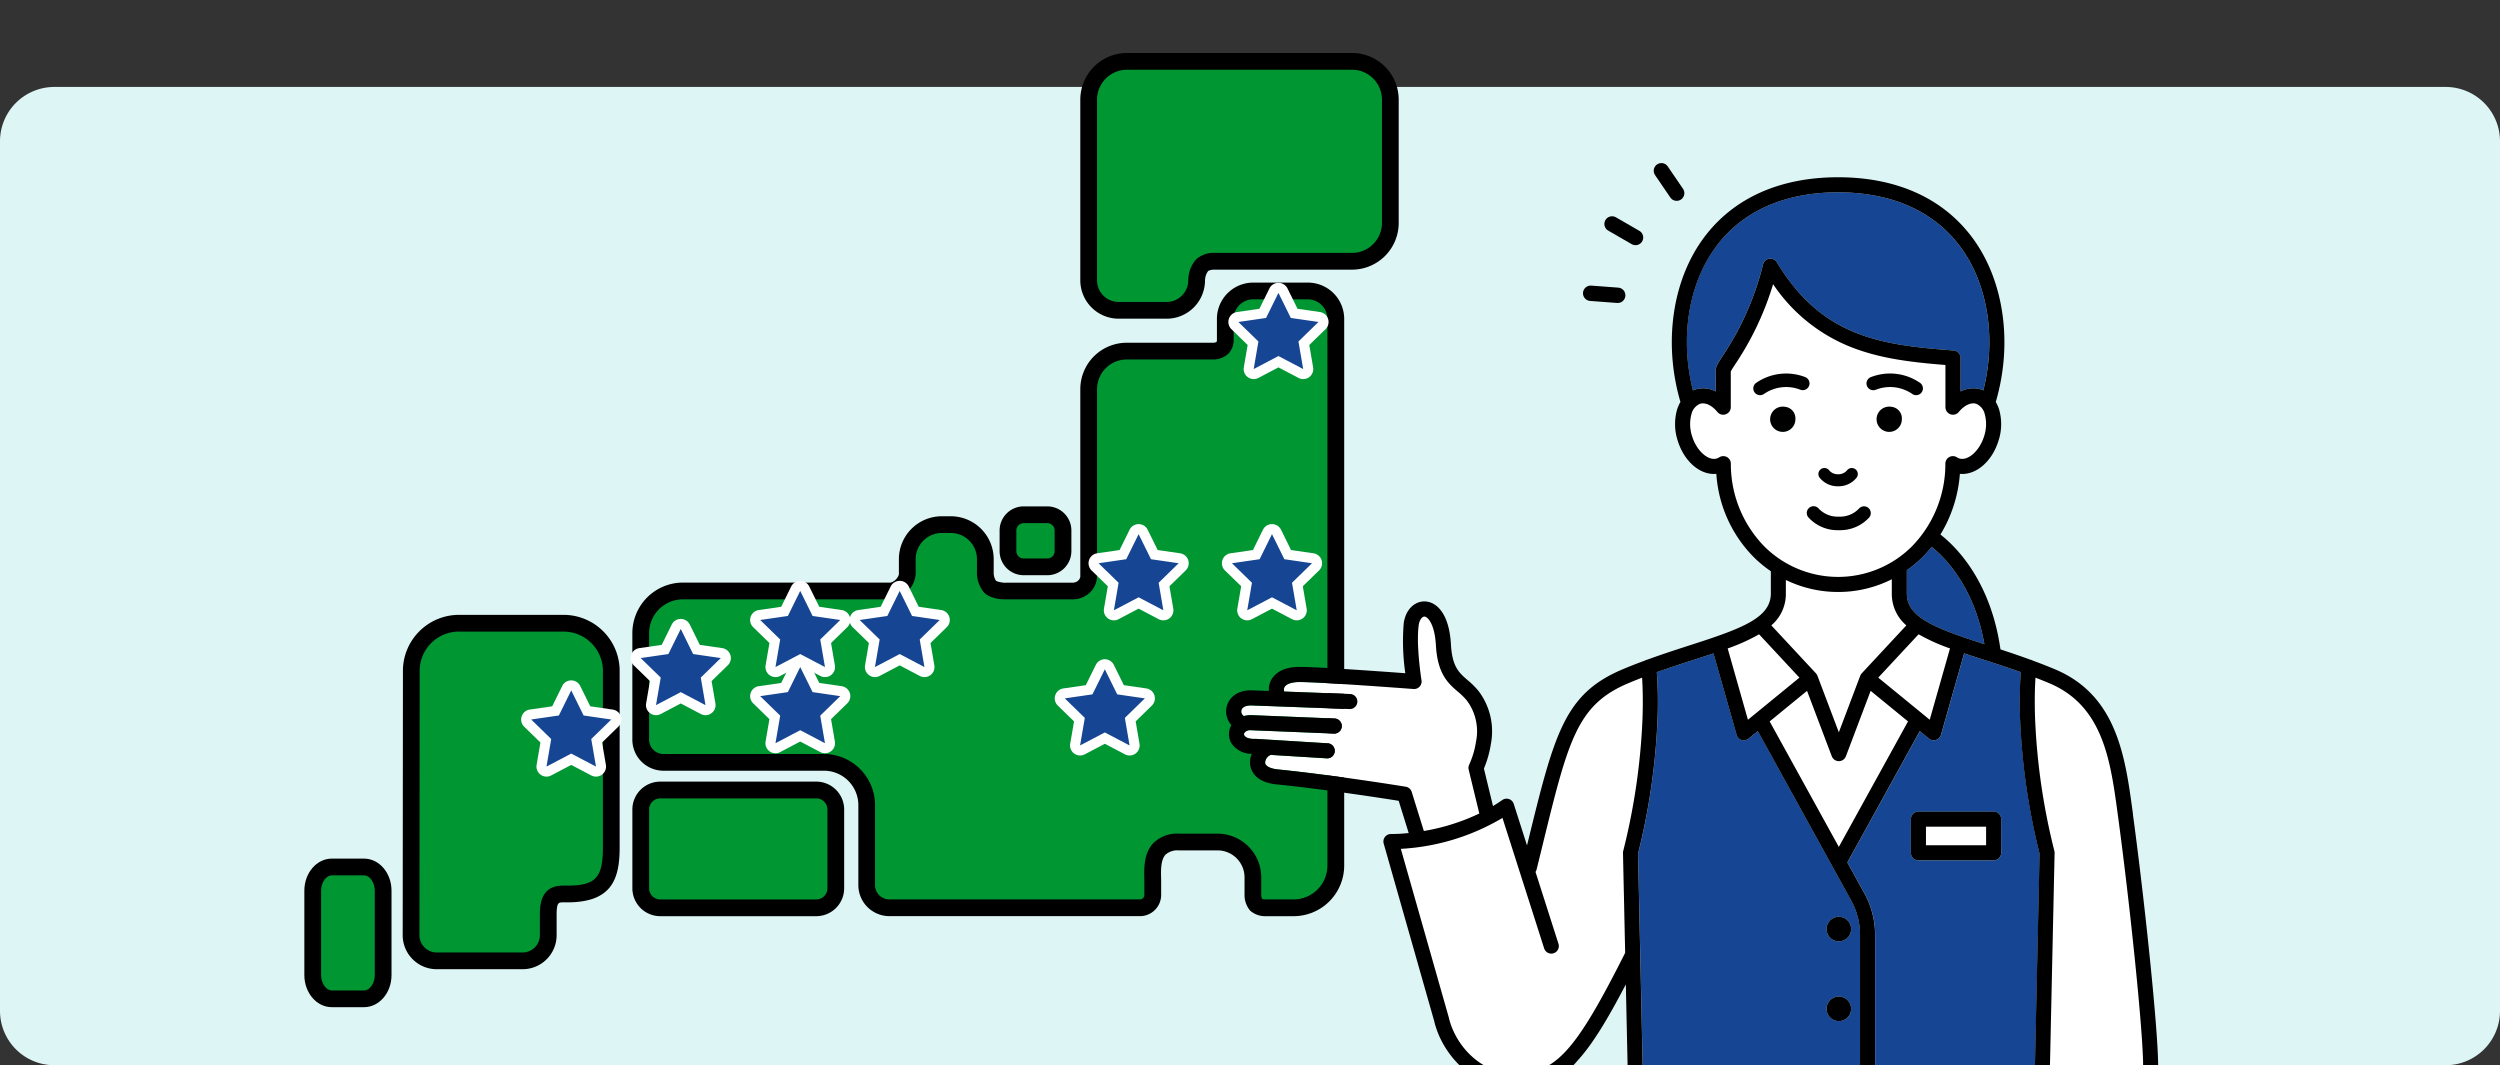 <svg xmlns="http://www.w3.org/2000/svg" xmlns:xlink="http://www.w3.org/1999/xlink" width="460" height="196" viewBox="0 0 460 196">
  <rect x="0" y="0" width="460" height="196" fill="#333333" stroke="none"/>
  <defs>
    <clipPath id="clip-path">
      <rect id="長方形_3159" data-name="長方形 3159" width="460" height="196" transform="translate(203 3380)" fill="#fdef2a"/>
    </clipPath>
    <clipPath id="clip-path-2">
      <rect id="長方形_3156" data-name="長方形 3156" width="201.365" height="175.571" fill="none"/>
    </clipPath>
    <clipPath id="clip-path-3">
      <rect id="長方形_3158" data-name="長方形 3158" width="178" height="178" transform="translate(0 0.337)" fill="none"/>
    </clipPath>
  </defs>
  <g id="グループ_70511" data-name="グループ 70511" transform="translate(-203 -3769)">
    <path id="パス_3431" data-name="パス 3431" d="M10,0H450a10,10,0,0,1,10,10V170a10,10,0,0,1-10,10H10A10,10,0,0,1,0,170V10A10,10,0,0,1,10,0Z" transform="translate(203 3785)" fill="#def5f5"/>
    <g id="マスクグループ_20" data-name="マスクグループ 20" transform="translate(0 389)" clip-path="url(#clip-path)">
      <g id="グループ_3480" data-name="グループ 3480">
        <g id="グループ_3477" data-name="グループ 3477" transform="translate(259 3389.75)">
          <g id="グループ_3476" data-name="グループ 3476" clip-path="url(#clip-path-2)">
            <path id="パス_4079" data-name="パス 4079" d="M282.719,2.5h-41.4a7.074,7.074,0,0,0-7.053,7.053V42.791a5.535,5.535,0,0,0,5.518,5.518h8.831a5.535,5.535,0,0,0,5.518-5.518,3.317,3.317,0,0,1,.04-.518A4.458,4.458,0,0,1,255.148,40a3.568,3.568,0,0,1,2.353-.711h25.218a7.074,7.074,0,0,0,7.053-7.054V9.553A7.074,7.074,0,0,0,282.719,2.5" transform="translate(-89.947 -0.96)" fill="#009632"/>
            <path id="パス_4080" data-name="パス 4080" d="M247.652,48.89H238.82a7.066,7.066,0,0,1-7.058-7.058V8.594A8.6,8.6,0,0,1,240.355,0h41.4a8.6,8.6,0,0,1,8.593,8.594V31.273a8.6,8.6,0,0,1-8.593,8.594H256.54l-.07,0a2.413,2.413,0,0,0-1.167.235,2.936,2.936,0,0,0-.572,1.451,1.809,1.809,0,0,0-.022.282,7.066,7.066,0,0,1-7.059,7.058m-7.3-45.81a5.519,5.519,0,0,0-5.513,5.514V41.832a3.982,3.982,0,0,0,3.978,3.978h8.832a3.983,3.983,0,0,0,3.978-3.978,4.949,4.949,0,0,1,.059-.758,5.968,5.968,0,0,1,1.382-3.1,4.875,4.875,0,0,1,3.5-1.191h25.189a5.519,5.519,0,0,0,5.513-5.514V8.594a5.519,5.519,0,0,0-5.513-5.514Z" transform="translate(-88.987 0)"/>
            <path id="パス_4081" data-name="パス 4081" d="M11.954,243.119H6.006c-1.928,0-3.506,1.963-3.506,4.363v15.535c0,2.4,1.578,4.362,3.506,4.362h5.948c1.928,0,3.506-1.963,3.506-4.362V247.482c0-2.4-1.578-4.363-3.506-4.363" transform="translate(-0.96 -93.348)" fill="#009632"/>
            <path id="パス_4082" data-name="パス 4082" d="M10.993,267.959H5.046c-2.783,0-5.046-2.648-5.046-5.9V246.522c0-3.255,2.263-5.9,5.046-5.9h5.947c2.783,0,5.047,2.648,5.047,5.9v15.535c0,3.255-2.264,5.9-5.047,5.9M5.046,243.7c-1.047,0-1.966,1.319-1.966,2.823v15.535c0,1.5.919,2.823,1.966,2.823h5.947c1.047,0,1.966-1.319,1.966-2.823V246.522c0-1.5-.919-2.823-1.966-2.823Z" transform="translate(0 -92.388)"/>
            <path id="パス_4083" data-name="パス 4083" d="M132.769,220.133H104.056a3.6,3.6,0,0,0-3.589,3.589v14.5a3.6,3.6,0,0,0,3.589,3.589h28.713a3.6,3.6,0,0,0,3.589-3.589v-14.5a3.6,3.6,0,0,0-3.589-3.589" transform="translate(-38.575 -84.522)" fill="#009632"/>
            <path id="パス_4084" data-name="パス 4084" d="M131.809,242.389H103.1a5.135,5.135,0,0,1-5.129-5.13v-14.5a5.135,5.135,0,0,1,5.129-5.129h28.712a5.135,5.135,0,0,1,5.13,5.129v14.5a5.136,5.136,0,0,1-5.13,5.13M103.1,220.713a2.051,2.051,0,0,0-2.049,2.049v14.5a2.052,2.052,0,0,0,2.049,2.05h28.712a2.052,2.052,0,0,0,2.05-2.05v-14.5a2.052,2.052,0,0,0-2.05-2.049Z" transform="translate(-37.615 -83.562)"/>
            <path id="パス_4085" data-name="パス 4085" d="M223.231,71.082H213.158a5.147,5.147,0,0,0-5.132,5.133v3.891a2.06,2.06,0,0,1-.561,1.469,2.677,2.677,0,0,1-1.759.574H189.888a7.018,7.018,0,0,0-7,7V123.4a2.712,2.712,0,0,1-.832,2.049,3.079,3.079,0,0,1-2.26.832H168.01s-2.351.125-3.248-.773a4.268,4.268,0,0,1-.887-2.808v-2.274a6.375,6.375,0,0,0-6.356-6.356h-1.644a6.375,6.375,0,0,0-6.356,6.356v2.78a3.58,3.58,0,0,1-3.081,3.074h-38.2a7.789,7.789,0,0,0-7.767,7.767v19.6a4.178,4.178,0,0,0,4.178,4.177h29.533a7.886,7.886,0,0,1,7.863,7.863V180.4a4.178,4.178,0,0,0,4.178,4.178h46.1a2.364,2.364,0,0,0,2.364-2.364V179.8c0-2.4-.657-7.328,4.819-7.328h7.1a6.524,6.524,0,0,1,6.505,6.505v3.1a3.072,3.072,0,0,0,.575,1.918,2.754,2.754,0,0,0,1.774.577H220.6a7.79,7.79,0,0,0,7.766-7.767V76.215a5.147,5.147,0,0,0-5.132-5.133" transform="translate(-38.575 -27.293)" fill="#009632"/>
            <path id="パス_4086" data-name="パス 4086" d="M214.413,185.16a4.1,4.1,0,0,1-2.776-1.029,4.443,4.443,0,0,1-1.026-3.051v-3.06a4.971,4.971,0,0,0-4.965-4.965h-7.1a3.337,3.337,0,0,0-2.447.757c-.919.941-.875,2.875-.843,4.287.006.266.012.516.012.744v2.413a3.908,3.908,0,0,1-3.9,3.9h-46.1a5.724,5.724,0,0,1-5.718-5.717v-14.72a6.33,6.33,0,0,0-6.322-6.323H103.685a5.725,5.725,0,0,1-5.718-5.718V133.086a9.318,9.318,0,0,1,9.308-9.307h38.2a.239.239,0,0,0,.047,0s0,0,.006,0a2.295,2.295,0,0,0,1.482-1.476s0,0,0,0,0-.019,0-.026,0-.014,0-.023v-2.78a7.905,7.905,0,0,1,7.9-7.9h1.645a7.905,7.905,0,0,1,7.9,7.9v2.273q0,.035,0,.07a2.72,2.72,0,0,0,.438,1.649,4.458,4.458,0,0,0,2.082.323l.078,0h11.788c.046,0,.091,0,.136.006h.007a1.543,1.543,0,0,0,1.028-.386,1.282,1.282,0,0,0,.389-.8,1.59,1.59,0,0,1-.009-.163V88.187a8.548,8.548,0,0,1,8.538-8.539h15.818a1.45,1.45,0,0,0,.68-.13.54.54,0,0,0,.1-.312V75.254a6.68,6.68,0,0,1,6.673-6.672h10.073a6.68,6.68,0,0,1,6.673,6.672v100.6a9.318,9.318,0,0,1-9.307,9.307h-5.225M198.54,169.974h7.1a8.055,8.055,0,0,1,8.045,8.045v3.1a2.07,2.07,0,0,0,.15.858,2.242,2.242,0,0,0,.61.1h5.186a6.234,6.234,0,0,0,6.227-6.226V75.254a3.6,3.6,0,0,0-3.593-3.592H212.2a3.6,3.6,0,0,0-3.593,3.592v3.868a3.617,3.617,0,0,1-1.012,2.582,4.119,4.119,0,0,1-2.909,1.023H188.928a5.465,5.465,0,0,0-5.457,5.459v34.206a4.284,4.284,0,0,1-1.283,3.184,4.615,4.615,0,0,1-3.4,1.283h-11.7c-.765.036-3.118.035-4.376-1.224a5.677,5.677,0,0,1-1.338-3.925v-2.245a4.821,4.821,0,0,0-4.816-4.816h-1.645a4.822,4.822,0,0,0-4.816,4.816v2.757a5.073,5.073,0,0,1-4.645,4.638H107.275a6.234,6.234,0,0,0-6.228,6.227v19.594a2.641,2.641,0,0,0,2.638,2.638h29.534a9.413,9.413,0,0,1,9.4,9.4v14.72a2.64,2.64,0,0,0,2.638,2.637h46.1a.825.825,0,0,0,.824-.824v-2.413c0-.206-.006-.433-.011-.675-.042-1.849-.105-4.642,1.721-6.51a6.233,6.233,0,0,1,4.649-1.683" transform="translate(-37.615 -26.333)"/>
            <path id="パス_4087" data-name="パス 4087" d="M213.055,147.507h4.34a2.9,2.9,0,0,0,2.894-2.894v-3.8a2.9,2.9,0,0,0-2.894-2.894h-4.34a2.9,2.9,0,0,0-2.894,2.894v3.8a2.9,2.9,0,0,0,2.894,2.894" transform="translate(-80.694 -52.957)" fill="#009632"/>
            <path id="パス_4088" data-name="パス 4088" d="M216.435,148.088h-4.34a4.438,4.438,0,0,1-4.434-4.434v-3.8a4.439,4.439,0,0,1,4.434-4.434h4.34a4.439,4.439,0,0,1,4.434,4.434v3.8a4.438,4.438,0,0,1-4.434,4.434m-4.34-9.584a1.355,1.355,0,0,0-1.353,1.353v3.8a1.355,1.355,0,0,0,1.353,1.353h4.34a1.355,1.355,0,0,0,1.353-1.353v-3.8a1.355,1.355,0,0,0-1.353-1.353Z" transform="translate(-79.734 -51.997)"/>
            <path id="パス_4089" data-name="パス 4089" d="M59.707,170.324H40.924a8.8,8.8,0,0,0-9.006,8.523l-.042,49.014a4.731,4.731,0,0,0,4.842,4.582H52.275a4.731,4.731,0,0,0,4.842-4.582v-3.906c0-3.242,1.06-3.811,2.687-3.811H60.6c6.381,0,8.115-2.5,8.115-8.522V178.847a8.8,8.8,0,0,0-9.006-8.523" transform="translate(-12.239 -65.398)" fill="#009632"/>
            <path id="パス_4090" data-name="パス 4090" d="M51.315,233.023H35.757a6.263,6.263,0,0,1-6.382-6.122l.043-49.015a10.324,10.324,0,0,1,10.546-10.062H58.747a10.325,10.325,0,0,1,10.547,10.062v32.775c0,6.04-1.642,10.062-9.656,10.062h-.795c-.763,0-1.146,0-1.146,2.271V226.9a6.263,6.263,0,0,1-6.382,6.122M39.963,170.9a7.244,7.244,0,0,0-7.466,6.982L32.455,226.9a3.184,3.184,0,0,0,3.3,3.041H51.315a3.183,3.183,0,0,0,3.3-3.042v-3.906c0-2.3.438-5.351,4.226-5.351h.795c5.224,0,6.576-1.435,6.576-6.982V177.886a7.245,7.245,0,0,0-7.467-6.982Z" transform="translate(-11.279 -64.438)"/>
            <path id="パス_4091" data-name="パス 4091" d="M290.332,86.014a.924.924,0,0,1-.43-.106l-4.123-2.167-4.123,2.167a.925.925,0,0,1-1.341-.975l.789-4.591-3.336-3.251a.924.924,0,0,1,.513-1.576l4.609-.67,2.062-4.177a.924.924,0,0,1,1.657,0l2.062,4.177,4.609.67a.924.924,0,0,1,.512,1.576l-3.336,3.251.789,4.591a.925.925,0,0,1-.911,1.081" transform="translate(-106.545 -26.936)" fill="#164593"/>
            <path id="パス_4092" data-name="パス 4092" d="M285.2,70.5l2.276,4.612,5.09.74-3.683,3.59.869,5.069L285.2,82.121l-4.553,2.393.869-5.069-3.683-3.59,5.09-.74Zm0-1.848a1.847,1.847,0,0,0-1.657,1.03L281.7,73.425l-4.129.6a1.848,1.848,0,0,0-1.024,3.152l2.988,2.912-.705,4.112a1.849,1.849,0,0,0,2.682,1.949l3.693-1.942L288.9,86.15a1.848,1.848,0,0,0,2.682-1.949l-.705-4.112,2.988-2.912a1.848,1.848,0,0,0-1.024-3.152l-4.129-.6-1.846-3.741a1.847,1.847,0,0,0-1.657-1.03" transform="translate(-105.968 -26.36)" fill="#fff"/>
            <path id="パス_4093" data-name="パス 4093" d="M288.4,158.075a.925.925,0,0,1-.43-.106l-4.123-2.167-4.123,2.167a.925.925,0,0,1-1.341-.974l.788-4.591-3.336-3.251a.924.924,0,0,1,.513-1.576l4.609-.67,2.062-4.177a.924.924,0,0,1,1.657,0l2.062,4.177,4.609.67a.924.924,0,0,1,.512,1.576l-3.336,3.251.789,4.591a.925.925,0,0,1-.911,1.081" transform="translate(-105.803 -54.605)" fill="#164593"/>
            <path id="パス_4094" data-name="パス 4094" d="M283.272,142.563l2.276,4.612,5.09.74-3.683,3.59.869,5.069-4.553-2.393-4.553,2.393.869-5.069-3.683-3.59,5.09-.74Zm0-1.848a1.847,1.847,0,0,0-1.657,1.03l-1.846,3.741-4.129.6a1.848,1.848,0,0,0-1.024,3.152l2.988,2.912-.705,4.112a1.849,1.849,0,0,0,2.682,1.949l3.693-1.942,3.693,1.942a1.848,1.848,0,0,0,2.682-1.949l-.705-4.112,2.988-2.912a1.848,1.848,0,0,0-1.024-3.152l-4.129-.6-1.846-3.741a1.847,1.847,0,0,0-1.657-1.03" transform="translate(-105.227 -54.029)" fill="#fff"/>
            <path id="パス_4095" data-name="パス 4095" d="M239.462,158.075a.925.925,0,0,1-.911-1.08l.788-4.591L236,149.153a.924.924,0,0,1,.512-1.576l4.609-.67,2.062-4.177a.924.924,0,0,1,1.657,0l2.062,4.177,4.609.67a.924.924,0,0,1,.513,1.576l-3.336,3.251.788,4.591a.924.924,0,0,1-1.341.974l-4.122-2.167-4.123,2.167a.925.925,0,0,1-.43.106" transform="translate(-90.509 -54.605)" fill="#164593"/>
            <path id="パス_4096" data-name="パス 4096" d="M243.439,142.563l2.276,4.612,5.09.74-3.683,3.59.869,5.069-4.553-2.393-4.553,2.393.869-5.069-3.683-3.59,5.09-.74Zm0-1.848a1.847,1.847,0,0,0-1.657,1.03l-1.846,3.741-4.129.6a1.848,1.848,0,0,0-1.024,3.152l2.988,2.912-.705,4.112a1.849,1.849,0,0,0,2.682,1.949l3.693-1.942,3.693,1.942a1.848,1.848,0,0,0,2.682-1.949l-.705-4.112,2.988-2.912a1.848,1.848,0,0,0-1.024-3.152l-4.129-.6-1.846-3.741a1.847,1.847,0,0,0-1.657-1.03" transform="translate(-89.933 -54.029)" fill="#fff"/>
            <path id="パス_4097" data-name="パス 4097" d="M238.476,198.439a.925.925,0,0,1-.43-.106l-4.123-2.168-4.123,2.168a.925.925,0,0,1-1.341-.975l.789-4.591-3.336-3.251a.924.924,0,0,1,.513-1.576l4.609-.67,2.062-4.177a.924.924,0,0,1,1.657,0l2.062,4.177,4.609.67a.924.924,0,0,1,.512,1.576l-3.336,3.251.789,4.591a.925.925,0,0,1-.911,1.081" transform="translate(-86.634 -70.103)" fill="#164593"/>
            <path id="パス_4098" data-name="パス 4098" d="M233.348,182.926l2.276,4.612,5.09.74-3.683,3.59.869,5.069-4.553-2.393-4.553,2.393.869-5.069-3.683-3.59,5.09-.74Zm0-1.848a1.847,1.847,0,0,0-1.657,1.03l-1.846,3.741-4.129.6a1.848,1.848,0,0,0-1.024,3.152l2.988,2.912-.705,4.112a1.849,1.849,0,0,0,2.682,1.949l3.693-1.942,3.693,1.942a1.848,1.848,0,0,0,2.682-1.949l-.705-4.112L242,189.6a1.848,1.848,0,0,0-1.024-3.152l-4.129-.6L235,182.108a1.847,1.847,0,0,0-1.657-1.03" transform="translate(-86.058 -69.527)" fill="#fff"/>
            <path id="パス_4099" data-name="パス 4099" d="M177.205,175.025a.924.924,0,0,1-.43-.105l-4.123-2.168-4.123,2.168a.925.925,0,0,1-1.341-.974l.788-4.591-3.336-3.251a.925.925,0,0,1,.513-1.577l4.609-.669,2.062-4.177a.923.923,0,0,1,1.657,0l2.061,4.177,4.609.669a.925.925,0,0,1,.512,1.577l-3.335,3.251.788,4.591a.924.924,0,0,1-.911,1.079" transform="translate(-63.109 -61.113)" fill="#164593"/>
            <path id="パス_4100" data-name="パス 4100" d="M172.077,159.513l2.276,4.612,5.09.74-3.683,3.59.869,5.069-4.553-2.393-4.553,2.393.869-5.069-3.683-3.59,5.09-.74Zm0-1.848a1.847,1.847,0,0,0-1.657,1.03l-1.846,3.741-4.129.6a1.848,1.848,0,0,0-1.024,3.152l2.988,2.912-.705,4.112a1.849,1.849,0,0,0,2.682,1.949l3.693-1.942,3.693,1.942a1.848,1.848,0,0,0,2.682-1.949l-.705-4.112,2.988-2.912a1.848,1.848,0,0,0-1.024-3.152l-4.129-.6-1.846-3.741a1.847,1.847,0,0,0-1.657-1.03" transform="translate(-62.533 -60.537)" fill="#fff"/>
            <path id="パス_4101" data-name="パス 4101" d="M147.494,175.025a.924.924,0,0,1-.43-.105l-4.123-2.168-4.123,2.168a.925.925,0,0,1-1.341-.974l.788-4.591L134.93,166.1a.925.925,0,0,1,.513-1.577l4.609-.669,2.062-4.177a.924.924,0,0,1,1.657,0l2.062,4.177,4.609.669a.925.925,0,0,1,.512,1.577l-3.336,3.251.788,4.591a.924.924,0,0,1-.911,1.079" transform="translate(-51.701 -61.113)" fill="#164593"/>
            <path id="パス_4102" data-name="パス 4102" d="M142.366,159.513l2.276,4.612,5.09.74-3.683,3.59.869,5.069-4.553-2.393-4.553,2.393.869-5.069L135,164.865l5.09-.74Zm0-1.848a1.847,1.847,0,0,0-1.657,1.03l-1.846,3.741-4.129.6a1.848,1.848,0,0,0-1.024,3.152L136.7,169.1l-.705,4.112a1.849,1.849,0,0,0,2.682,1.949l3.693-1.942,3.693,1.942a1.848,1.848,0,0,0,2.682-1.949l-.705-4.112,2.988-2.912A1.848,1.848,0,0,0,150,163.036l-4.129-.6-1.846-3.741a1.847,1.847,0,0,0-1.657-1.03" transform="translate(-51.125 -60.537)" fill="#fff"/>
            <path id="パス_4103" data-name="パス 4103" d="M138.389,197.771a.925.925,0,0,1-.911-1.08l.788-4.591-3.335-3.251a.924.924,0,0,1,.512-1.576l4.609-.67,2.062-4.177a.924.924,0,0,1,1.657,0l2.062,4.177,4.609.67a.924.924,0,0,1,.513,1.576l-3.336,3.251.788,4.591a.925.925,0,0,1-1.341.974l-4.122-2.167-4.123,2.167a.925.925,0,0,1-.43.106" transform="translate(-51.701 -69.847)" fill="#164593"/>
            <path id="パス_4104" data-name="パス 4104" d="M142.366,182.258l2.276,4.612,5.09.74-3.683,3.59.869,5.069-4.553-2.393-4.553,2.393.869-5.069L135,187.61l5.09-.74Zm0-1.848a1.847,1.847,0,0,0-1.657,1.03l-1.846,3.741-4.129.6a1.848,1.848,0,0,0-1.024,3.152l2.988,2.912-.705,4.112a1.849,1.849,0,0,0,2.682,1.949l3.693-1.942,3.693,1.942a1.848,1.848,0,0,0,2.682-1.949l-.705-4.112,2.988-2.912A1.848,1.848,0,0,0,150,185.781l-4.129-.6-1.846-3.741a1.847,1.847,0,0,0-1.657-1.03" transform="translate(-51.125 -69.27)" fill="#fff"/>
            <path id="パス_4105" data-name="パス 4105" d="M111.81,186.4a.925.925,0,0,1-.43-.106l-4.123-2.167-4.123,2.167a.925.925,0,0,1-1.341-.975l.789-4.591-3.336-3.251a.924.924,0,0,1,.513-1.576l4.609-.67,2.062-4.177a.924.924,0,0,1,1.657,0l2.062,4.177,4.609.67a.924.924,0,0,1,.512,1.576l-3.336,3.251.789,4.591a.925.925,0,0,1-.911,1.081" transform="translate(-37.999 -65.48)" fill="#164593"/>
            <path id="パス_4106" data-name="パス 4106" d="M106.682,170.886l2.276,4.612,5.09.74-3.683,3.59.869,5.069-4.553-2.393-4.553,2.393.869-5.069-3.683-3.59,5.09-.74Zm0-1.848a1.847,1.847,0,0,0-1.657,1.03l-1.846,3.741-4.129.6a1.848,1.848,0,0,0-1.024,3.152l2.988,2.912-.705,4.112a1.849,1.849,0,0,0,2.682,1.949l3.693-1.942,3.693,1.942a1.848,1.848,0,0,0,2.682-1.949l-.705-4.112,2.988-2.912a1.848,1.848,0,0,0-1.024-3.152l-4.129-.6-1.846-3.741a1.847,1.847,0,0,0-1.657-1.03" transform="translate(-37.423 -64.904)" fill="#fff"/>
            <path id="パス_4107" data-name="パス 4107" d="M79.1,204.749a.925.925,0,0,1-.43-.106l-4.123-2.168-4.123,2.168a.925.925,0,0,1-1.341-.974l.788-4.591-3.336-3.251a.924.924,0,0,1,.513-1.576l4.609-.67L73.72,189.4a.924.924,0,0,1,1.657,0l2.062,4.177,4.609.67a.924.924,0,0,1,.512,1.576l-3.336,3.251.788,4.591a.925.925,0,0,1-.911,1.08" transform="translate(-25.44 -72.526)" fill="#164593"/>
            <path id="パス_4108" data-name="パス 4108" d="M73.972,189.237l2.276,4.612,5.091.74-3.684,3.59.869,5.069-4.553-2.393-4.553,2.393.869-5.069-3.683-3.59,5.09-.74Zm0-1.848h0a1.847,1.847,0,0,0-1.657,1.03l-1.846,3.741-4.129.6a1.848,1.848,0,0,0-1.024,3.152l2.988,2.912-.705,4.112a1.849,1.849,0,0,0,2.682,1.949l3.693-1.942,3.693,1.942a1.849,1.849,0,0,0,2.682-1.949l-.706-4.112,2.988-2.912A1.848,1.848,0,0,0,81.6,192.76l-4.129-.6-1.846-3.741a1.847,1.847,0,0,0-1.657-1.03" transform="translate(-24.864 -71.95)" fill="#fff"/>
          </g>
        </g>
        <g id="グループ_3479" data-name="グループ 3479" transform="translate(424 3397.662)">
          <g id="グループ_3478" data-name="グループ 3478" transform="translate(0 0.001)" clip-path="url(#clip-path-3)">
            <path id="パス_4109" data-name="パス 4109" d="M131.616,62.038a4.962,4.962,0,0,1,3.693.388V58.578c0-.734.408-1.359,1.3-2.73a53.159,53.159,0,0,0,7.417-16.833,1.386,1.386,0,0,1,2.527-.369c3.865,6.4,8.452,10.508,14.435,12.934,5.412,2.195,11.391,2.795,18.083,3.305a1.386,1.386,0,0,1,1.28,1.382v6.159a4.962,4.962,0,0,1,3.693-.388,4.564,4.564,0,0,1,.5.193c2.437-9.623.833-19.682-4.3-26.525-4.868-6.494-12.62-9.927-22.418-9.927s-17.549,3.433-22.419,9.927c-5.13,6.843-6.733,16.9-4.3,26.524a4.426,4.426,0,0,1,.5-.193" transform="translate(-40.62 -8.056)" fill="#164593"/>
            <path id="パス_4110" data-name="パス 4110" d="M177.62,164.819l-6.88-5.628-4.555,12.044c-.006.016-.015.03-.021.045s-.024.053-.037.079a1.415,1.415,0,0,1-.083.145c-.015.022-.029.044-.045.065a1.428,1.428,0,0,1-.129.15c-.011.011-.021.024-.032.035a1.421,1.421,0,0,1-.192.149c-.019.012-.039.022-.057.033a1.39,1.39,0,0,1-.173.086c-.013.006-.024.014-.038.019s-.023.006-.034.01a1.417,1.417,0,0,1-.16.045c-.023,0-.045.012-.067.015a1.443,1.443,0,0,1-.225.021h-.008a1.442,1.442,0,0,1-.225-.021c-.023,0-.045-.01-.067-.015a1.417,1.417,0,0,1-.16-.045c-.011,0-.023-.005-.034-.01s-.025-.013-.038-.019a1.39,1.39,0,0,1-.173-.086c-.019-.011-.039-.021-.057-.033a1.423,1.423,0,0,1-.192-.149c-.012-.011-.021-.024-.032-.035a1.428,1.428,0,0,1-.129-.15c-.016-.021-.03-.043-.045-.065a1.3,1.3,0,0,1-.083-.145c-.013-.026-.025-.052-.037-.079s-.015-.029-.021-.045l-4.555-12.044-6.88,5.628,12.731,23.094Z" transform="translate(-47.543 -49.742)" fill="#fff"/>
            <path id="パス_4111" data-name="パス 4111" d="M185.089,74.257a2.732,2.732,0,0,0-1.581-1.891c-.965-.3-2.189.281-3.194,1.506a1.385,1.385,0,0,1-2.457-.879V65.228c-6.415-.512-12.211-1.2-17.633-3.4a30.933,30.933,0,0,1-14.079-11.475,54.641,54.641,0,0,1-6.938,14.691c-.344.525-.728,1.113-.853,1.373v6.576a1.386,1.386,0,0,1-2.457.879c-1.005-1.225-2.228-1.8-3.193-1.506a2.729,2.729,0,0,0-1.581,1.891,7.1,7.1,0,0,0,.111,4.067c.823,2.681,2.956,4.6,4.562,4.106a1.776,1.776,0,0,0,.44-.209,1.386,1.386,0,0,1,2.133,1.132,21.686,21.686,0,0,0,6.283,15.382,19.242,19.242,0,0,0,26.909,0,21.686,21.686,0,0,0,6.283-15.382,1.386,1.386,0,0,1,2.133-1.132,1.792,1.792,0,0,0,.441.209c1.607.5,3.738-1.425,4.562-4.106a7.11,7.11,0,0,0,.111-4.067M154.871,84.452a1.106,1.106,0,0,1,1.558.125,2.035,2.035,0,0,0,1.662.757,2.067,2.067,0,0,0,1.691-.757,1.105,1.105,0,1,1,1.682,1.434,4.232,4.232,0,0,1-3.312,1.534h-.122a4.214,4.214,0,0,1-3.284-1.535,1.1,1.1,0,0,1,.125-1.558m-6.559-6.95a2.322,2.322,0,1,1,1.933-2.29,2.134,2.134,0,0,1-1.933,2.29m2.814-7.737a7.194,7.194,0,0,0-6.638.773,1.243,1.243,0,0,1-1.482-2,9.715,9.715,0,0,1,9.065-1.077,1.243,1.243,0,0,1-.945,2.3m12.662,23.562a7.218,7.218,0,0,1-5.456,2.3h-.212a7.2,7.2,0,0,1-5.429-2.3,1.243,1.243,0,1,1,1.808-1.707,4.777,4.777,0,0,0,3.726,1.517h.079a4.775,4.775,0,0,0,3.675-1.517,1.244,1.244,0,1,1,1.809,1.707M167.9,77.5a2.323,2.323,0,1,1,1.932-2.29A2.134,2.134,0,0,1,167.9,77.5m5.559-7.221a1.243,1.243,0,0,1-1.736.256,7.193,7.193,0,0,0-6.638-.772,1.243,1.243,0,0,1-.944-2.3,9.71,9.71,0,0,1,9.065,1.077,1.243,1.243,0,0,1,.253,1.74" transform="translate(-40.893 -15.734)" fill="#fff"/>
            <path id="パス_4112" data-name="パス 4112" d="M164.894,131.668a21.924,21.924,0,0,1-9.616-2.211v2.483a7.583,7.583,0,0,1-2.675,5.876l8.162,8.772a1.372,1.372,0,0,1,.324.492l3.938,10.415,3.939-10.415a1.385,1.385,0,0,1,.325-.493l8.162-8.771a7.583,7.583,0,0,1-2.675-5.876v-2.615a21.925,21.925,0,0,1-9.883,2.343" transform="translate(-47.682 -40.41)" fill="#fff"/>
            <path id="パス_4113" data-name="パス 4113" d="M42.109,171.58l2.232,7.188a38.545,38.545,0,0,0,10.21-3.22l-1.957-8.073a1.38,1.38,0,0,1,.107-.945,15.86,15.86,0,0,0,1.246-4.221,9.448,9.448,0,0,0-1.723-7.593,12.3,12.3,0,0,0-1.636-1.6c-1.75-1.513-3.733-3.228-4.024-8.527-.217-3.936-1.506-5.256-2.1-5.278H44.45c-.417,0-.922.594-1.056,1.605-.5,3.779.512,10.06.522,10.123a1.386,1.386,0,0,1-1.473,1.6c-.169-.012-16.9-1.282-20.967-1.282h-.045c-1.44,0-2.472.379-2.76,1a.957.957,0,0,0-.006.754l12.072.446a1.386,1.386,0,1,1-.1,2.769L12.6,155.665c-1.021-.019-1.739.338-1.844.952a.979.979,0,0,0,.484,1.005,4.841,4.841,0,0,1,1.358-.168l.016,0h.017l15.3.621a1.386,1.386,0,0,1-.056,2.77h-.057l-15.281-.62H12.5a1.311,1.311,0,0,0-1.176.481.489.489,0,0,0,.007.515c.2.327.827.655,1.992.6.024,0,.047,0,.07,0s.053,0,.08,0l13.174.812a1.386,1.386,0,0,1-.084,2.769l-.087,0-10.319-.636c-.016.008-.028.019-.045.027a1.573,1.573,0,0,0-.974,1.48c.1.587,1,1.035,2.358,1.171,10.2,1.019,23.378,3.16,23.51,3.181a1.386,1.386,0,0,1,1.1.957" transform="translate(-3.356 -43.528)" fill="#fff"/>
            <path id="パス_4114" data-name="パス 4114" d="M194.425,146.663a34.629,34.629,0,0,1-5.781-2.606l-7.425,7.98,9.477,7.752Z" transform="translate(-56.624 -45.013)" fill="#fff"/>
            <path id="パス_4115" data-name="パス 4115" d="M94.372,187.567a119.24,119.24,0,0,0,3.553-24.432c.116-3.356.023-5.9-.076-7.461-.845.327-1.693.664-2.545,1.023-9.452,3.982-11.047,10.5-15.785,29.85q-.517,2.11-1.085,4.419a1.378,1.378,0,0,1-.2.448l4.217,13.2a1.381,1.381,0,1,1-2.631.841l-7.661-23.977a40.936,40.936,0,0,1-18.707,5.689l8.816,30.985c.006.023.012.045.018.068,1.153,5,5.794,10.314,12.122,10.314,7.495,0,11.133-3.96,20.326-22.23l-.4-18.371a1.38,1.38,0,0,1,.041-.364" transform="translate(-16.701 -48.643)" fill="#fff"/>
            <path id="パス_4116" data-name="パス 4116" d="M193.448,120.668a22.579,22.579,0,0,1-1.831,2.022,22.2,22.2,0,0,1-2.744,2.274v4.272c0,4.435,5.15,6.385,14.268,9.335-1.893-10.709-7.416-16.094-9.693-17.9" transform="translate(-59.015 -37.705)" fill="#164593"/>
            <path id="パス_4117" data-name="パス 4117" d="M157.794,200.941a13.025,13.025,0,0,0-1.613-6.267l-17.2-31.207-1.7,1.39,0,0c-.019.016-.041.028-.062.043a1.465,1.465,0,0,1-.155.1c-.023.013-.049.022-.073.033a1.324,1.324,0,0,1-.173.068c-.01,0-.019.009-.03.012-.03.009-.061.013-.091.019s-.05.012-.075.016a1.381,1.381,0,0,1-.212.018,1.347,1.347,0,0,1-.269-.03c-.024,0-.047-.012-.072-.018a1.383,1.383,0,0,1-.193-.065c-.024-.01-.048-.019-.072-.031a1.373,1.373,0,0,1-.228-.138c-.012-.01-.023-.021-.034-.03a1.382,1.382,0,0,1-.173-.168c-.009-.01-.019-.017-.027-.027s-.014-.023-.022-.033a1.378,1.378,0,0,1-.1-.153c-.013-.023-.028-.045-.04-.069a1.457,1.457,0,0,1-.071-.175c-.008-.021-.018-.042-.024-.063v0l-4.261-14.995c-1.079.361-2.2.722-3.346,1.092-2.216.714-4.609,1.489-7.082,2.374a75.572,75.572,0,0,1,.14,8.475,121.866,121.866,0,0,1-3.592,24.91l.86,39.472a1.368,1.368,0,0,1-.175.692h40.352a1.367,1.367,0,0,1-.176-.663Zm-3.911,15.89a2.258,2.258,0,1,1,2.258-2.259,2.258,2.258,0,0,1-2.258,2.259m0-14.678a2.258,2.258,0,1,1,2.258-2.258,2.258,2.258,0,0,1-2.258,2.258" transform="translate(-36.537 -46.611)" fill="#164593"/>
            <path id="パス_4118" data-name="パス 4118" d="M140.923,146.663l3.729,13.125,9.477-7.752-7.425-7.98a34.63,34.63,0,0,1-5.781,2.606" transform="translate(-44.033 -45.013)" fill="#fff"/>
            <path id="パス_4119" data-name="パス 4119" d="M225.742,228.219H243.3a1.381,1.381,0,0,1-.229-.779c.077-6.024-2.475-30.467-4.618-46.251l-.076-.562c-1.316-9.716-2.677-19.762-12.569-23.93-.853-.359-1.7-.7-2.545-1.023-.1,1.563-.191,4.1-.076,7.461a119.253,119.253,0,0,0,3.554,24.432,1.382,1.382,0,0,1,.041.364l-.864,39.655a1.367,1.367,0,0,1-.175.633" transform="translate(-69.72 -48.643)" fill="#fff"/>
            <rect id="長方形_3157" data-name="長方形 3157" width="11.065" height="3.421" transform="translate(133.379 134.447)" fill="#fff"/>
            <path id="パス_4120" data-name="パス 4120" d="M204.748,161.113a75.688,75.688,0,0,1,.141-8.475c-1.876-.672-3.706-1.28-5.447-1.845-.026-.009-.052-.015-.078-.025l-1.557-.5c-1.148-.371-2.267-.732-3.346-1.092L190.2,164.166v0c-.006.021-.016.042-.024.064a1.38,1.38,0,0,1-.07.175c-.012.023-.027.045-.041.069a1.374,1.374,0,0,1-.1.153c-.008.01-.014.023-.022.033s-.019.016-.027.027a1.432,1.432,0,0,1-.173.168l-.034.03a1.432,1.432,0,0,1-.228.138c-.024.012-.048.021-.072.031a1.324,1.324,0,0,1-.193.065c-.024.006-.047.013-.071.018a1.348,1.348,0,0,1-.269.03,1.38,1.38,0,0,1-.212-.018c-.025,0-.05-.01-.075-.016s-.061-.01-.091-.019c-.011,0-.02-.009-.031-.012a1.4,1.4,0,0,1-.173-.068c-.024-.011-.049-.02-.072-.033a1.251,1.251,0,0,1-.155-.1c-.021-.014-.043-.027-.063-.043l0,0-1.7-1.39-13.328,24.177,3.14,5.7a15.783,15.783,0,0,1,1.957,7.6v24.584a1.367,1.367,0,0,1-.176.663h29.766a1.368,1.368,0,0,1-.175-.692l.859-39.472a121.864,121.864,0,0,1-3.592-24.91m-3.487,24.753a1.386,1.386,0,0,1-1.386,1.386H186.038a1.386,1.386,0,0,1-1.385-1.386v-6.193a1.386,1.386,0,0,1,1.385-1.386h13.837a1.386,1.386,0,0,1,1.386,1.386Z" transform="translate(-54.046 -46.611)" fill="#164593"/>
            <path id="パス_4121" data-name="パス 4121" d="M169.649,219.663a2.258,2.258,0,1,0,2.258,2.258,2.258,2.258,0,0,0-2.258-2.258" transform="translate(-52.303 -68.637)"/>
            <path id="パス_4122" data-name="パス 4122" d="M169.649,241.011a2.258,2.258,0,1,0,2.258,2.258,2.258,2.258,0,0,0-2.258-2.258" transform="translate(-52.303 -75.307)"/>
            <path id="パス_4123" data-name="パス 4123" d="M173.566,138.971l-.075-.562c-1.354-10-2.888-21.325-14.234-26.105-1.393-.586-2.774-1.122-4.133-1.625a1.356,1.356,0,0,0-.432-.16c-1.9-.694-3.744-1.317-5.512-1.9-1.8-12.728-8.322-19.018-11.043-21.131a25.089,25.089,0,0,0,3.577-11.168c2.919.285,5.918-2.224,7.115-6.124a9.785,9.785,0,0,0,.108-5.7,6.7,6.7,0,0,0-.624-1.409.575.575,0,0,0,.022-.057c3.161-10.825,1.479-22.415-4.393-30.247-5.412-7.22-13.931-11.036-24.635-11.036s-19.224,3.817-24.636,11.036c-5.871,7.832-7.554,19.422-4.393,30.247.007.02.016.038.022.057a6.659,6.659,0,0,0-.622,1.409,9.8,9.8,0,0,0,.108,5.7c1.2,3.9,4.2,6.411,7.115,6.124a23.987,23.987,0,0,0,7.016,15.458,22.317,22.317,0,0,0,3.012,2.459v4.087c0,4.514-5.33,6.453-14.752,9.492-2.484.8-5.187,1.676-7.991,2.7a1.363,1.363,0,0,0-.426.158c-1.361.5-2.741,1.039-4.134,1.626-10.732,4.522-12.546,11.933-17.4,31.74l-.16.653-2.442-7.644a1.382,1.382,0,0,0-2.109-.711q-.844.592-1.708,1.11l-1.672-6.9a19.091,19.091,0,0,0,1.275-4.483,12.283,12.283,0,0,0-2.29-9.822,14.949,14.949,0,0,0-1.984-1.964c-1.588-1.374-2.843-2.459-3.07-6.583-.314-5.7-2.664-7.815-4.757-7.9-1.976-.077-3.6,1.572-3.927,4.01a40.82,40.82,0,0,0,.289,9.2c-4.432-.328-16.035-1.162-19.462-1.162h-.048c-3.542.008-4.823,1.643-5.271,2.617a3.675,3.675,0,0,0-.316,1.808l-3.168-.117c-3.027-.052-4.387,1.722-4.651,3.255a3.716,3.716,0,0,0,.926,3.143c-.008.014-.019.025-.027.039a3.279,3.279,0,0,0,.05,3.337,4.449,4.449,0,0,0,3.726,1.911,3.816,3.816,0,0,0-.285,2.16c.155.912.936,3.073,4.813,3.461,8.632.862,19.429,2.537,22.494,3.024l1.842,5.928a29.315,29.315,0,0,1-3.236.181,1.381,1.381,0,0,0-1.364,1.759l9.295,32.668c1.407,6.028,7.066,12.421,14.806,12.421a14.414,14.414,0,0,0,11.593-5.178c2.8-3.066,5.573-7.705,8.86-14l.337,15.467a1.4,1.4,0,0,0,1.381,1.351H82a1.4,1.4,0,0,0,1.351-1.412l-.859-39.472A121.872,121.872,0,0,0,86.085,121.3a75.7,75.7,0,0,0-.141-8.475c2.472-.885,4.865-1.659,7.082-2.374,1.148-.371,2.268-.731,3.346-1.092l4.26,14.995v0c.006.023.016.043.023.064a1.6,1.6,0,0,0,.071.175c.012.024.027.046.04.069a1.584,1.584,0,0,0,.1.153c.008.011.014.023.022.033s.019.017.028.027a1.258,1.258,0,0,0,.173.169c.012.009.022.021.034.03a1.423,1.423,0,0,0,.228.139c.024.012.048.021.073.03a1.293,1.293,0,0,0,.193.065c.024.006.047.013.071.018a1.392,1.392,0,0,0,.268.03,1.373,1.373,0,0,0,.212-.018c.025,0,.05-.011.076-.016s.061-.011.091-.019c.012,0,.021-.009.031-.012a1.461,1.461,0,0,0,.173-.068c.023-.012.049-.02.072-.033a1.547,1.547,0,0,0,.156-.1c.019-.015.041-.027.062-.043l0,0,1.7-1.39,17.2,31.207a13.02,13.02,0,0,1,1.612,6.267V185.71a1.382,1.382,0,0,0,2.763,0V161.126a15.782,15.782,0,0,0-1.957-7.6l-3.14-5.7,13.328-24.177,1.7,1.39,0,0c.019.016.041.027.062.043a1.389,1.389,0,0,0,.155.1c.025.013.049.021.074.033a1.442,1.442,0,0,0,.172.068c.011,0,.021.009.03.012.031.008.062.012.093.019s.05.012.074.016a1.245,1.245,0,0,0,.48-.012c.024,0,.049-.012.072-.018a1.338,1.338,0,0,0,.194-.065c.023-.01.049-.019.071-.03a1.376,1.376,0,0,0,.229-.139c.011-.009.021-.021.034-.03a1.488,1.488,0,0,0,.173-.169c.008-.01.019-.016.027-.027s.014-.022.022-.033a1.194,1.194,0,0,0,.1-.153c.013-.023.028-.045.04-.069a1.192,1.192,0,0,0,.071-.175c.008-.021.018-.041.024-.064v0l4.261-14.995c1.079.361,2.2.721,3.345,1.092l1.557.5.078.026c1.741.565,3.571,1.174,5.447,1.845a75.877,75.877,0,0,0-.141,8.475,121.917,121.917,0,0,0,3.592,24.911l-.859,39.472a1.4,1.4,0,0,0,1.351,1.412h.03a1.378,1.378,0,0,0,1.206-.719,1.363,1.363,0,0,0,.175-.632l.864-39.656a1.351,1.351,0,0,0-.04-.364,119.246,119.246,0,0,1-3.553-24.432c-.116-3.357-.023-5.9.076-7.461.844.327,1.693.663,2.545,1.022,9.894,4.169,11.254,14.214,12.57,23.93l.076.563c2.144,15.784,4.7,40.226,4.619,46.251a1.382,1.382,0,0,0,1.365,1.4h.017a1.387,1.387,0,0,0,1.381-1.363c.08-6.31-2.474-30.684-4.644-46.658M40.849,134.848a1.386,1.386,0,0,0-1.1-.957c-.132-.021-13.306-2.162-23.51-3.181-1.354-.135-2.258-.584-2.358-1.171a1.573,1.573,0,0,1,.974-1.48c.017-.008.029-.019.045-.027l10.319.636.087,0a1.386,1.386,0,0,0,.084-2.769l-13.174-.812c-.027,0-.053,0-.08,0s-.046-.006-.07,0c-1.165.054-1.793-.274-1.992-.6a.491.491,0,0,1-.008-.515,1.311,1.311,0,0,1,1.176-.481h.028l15.282.62h.057a1.386,1.386,0,0,0,.055-2.77l-15.3-.621H11.35l-.016,0a4.838,4.838,0,0,0-1.358.168.98.98,0,0,1-.484-1.006c.105-.613.822-.969,1.843-.952l18.039.666a1.386,1.386,0,1,0,.1-2.769l-12.072-.446a.957.957,0,0,1,.006-.754c.288-.626,1.32-1,2.76-1h.045c4.067,0,20.8,1.269,20.967,1.282a1.385,1.385,0,0,0,1.472-1.6c-.01-.063-1.021-6.345-.52-10.123.133-1.011.637-1.605,1.055-1.605h.016c.591.023,1.879,1.343,2.1,5.279.292,5.3,2.274,7.014,4.024,8.527a12.346,12.346,0,0,1,1.637,1.6,9.449,9.449,0,0,1,1.722,7.592,15.841,15.841,0,0,1-1.246,4.222,1.383,1.383,0,0,0-.107.945l1.957,8.073a38.515,38.515,0,0,1-10.21,3.22Zm42.471-13.56a119.3,119.3,0,0,1-3.553,24.432,1.325,1.325,0,0,0-.041.364l.4,18.371c-9.194,18.271-12.832,22.23-20.327,22.23-6.328,0-10.968-5.313-12.122-10.313-.005-.023-.011-.045-.017-.068l-8.816-30.985a40.93,40.93,0,0,0,18.707-5.69l7.661,23.978a1.382,1.382,0,1,0,2.632-.842l-4.217-13.2a1.38,1.38,0,0,0,.2-.449q.571-2.31,1.085-4.418c4.737-19.35,6.333-25.869,15.785-29.851.853-.359,1.7-.7,2.545-1.022.1,1.563.191,4.1.076,7.461M96.889,34.447c4.869-6.495,12.62-9.927,22.418-9.927s17.549,3.433,22.419,9.927c5.13,6.843,6.733,16.9,4.3,26.525a4.475,4.475,0,0,0-.5-.192,4.958,4.958,0,0,0-3.693.388V55.008a1.386,1.386,0,0,0-1.28-1.382c-6.692-.51-12.672-1.11-18.084-3.3-5.983-2.426-10.57-6.536-14.435-12.935a1.386,1.386,0,0,0-2.528.369,53.146,53.146,0,0,1-7.416,16.833c-.9,1.37-1.3,2-1.3,2.73v3.848a4.961,4.961,0,0,0-3.693-.388,4.618,4.618,0,0,0-.5.193c-2.436-9.623-.833-19.681,4.3-26.524M105.853,89.8A21.691,21.691,0,0,1,99.57,74.415a1.385,1.385,0,0,0-2.133-1.132,1.808,1.808,0,0,1-.44.208c-1.606.5-3.74-1.425-4.563-4.105a7.107,7.107,0,0,1-.111-4.067,2.731,2.731,0,0,1,1.582-1.891c.965-.294,2.187.281,3.192,1.506a1.386,1.386,0,0,0,2.458-.879V57.479c.124-.261.509-.848.852-1.374a54.6,54.6,0,0,0,6.938-14.69,30.935,30.935,0,0,0,14.079,11.474c5.423,2.2,11.219,2.888,17.633,3.4v7.764a1.386,1.386,0,0,0,2.458.879c1-1.225,2.228-1.8,3.192-1.505a2.729,2.729,0,0,1,1.582,1.891,7.1,7.1,0,0,1-.111,4.067c-.823,2.681-2.954,4.6-4.56,4.106a1.809,1.809,0,0,1-.441-.209,1.385,1.385,0,0,0-2.133,1.132A21.689,21.689,0,0,1,132.761,89.8a19.244,19.244,0,0,1-26.909,0m13.454,8.257a21.92,21.92,0,0,0,9.883-2.343v2.615a7.586,7.586,0,0,0,2.676,5.876l-8.161,8.771-.04.043c-.018.019-.03.041-.046.061a1.374,1.374,0,0,0-.12.159c-.009.014-.014.03-.023.045a1.217,1.217,0,0,0-.095.186l-3.94,10.415L115.5,113.467a1.4,1.4,0,0,0-.095-.187c-.009-.014-.015-.03-.024-.045a1.354,1.354,0,0,0-.118-.158c-.017-.02-.03-.043-.047-.061l-.038-.042-8.162-8.772a7.582,7.582,0,0,0,2.675-5.876V95.844a21.933,21.933,0,0,0,9.616,2.21M98.985,108.447a34.572,34.572,0,0,0,5.781-2.606l7.425,7.98-8.144,6.662h0l-1.333,1.09Zm20.455,36.521-12.73-23.094,6.88-5.628,4.555,12.044c.006.016.014.03.021.045s.024.054.037.079a1.579,1.579,0,0,0,.083.145c.015.022.029.045.045.066a1.569,1.569,0,0,0,.129.149c.012.011.021.024.032.035a1.428,1.428,0,0,0,.193.15c.018.012.039.021.056.032a1.355,1.355,0,0,0,.173.086c.012.005.024.014.037.019l.034.01a1.538,1.538,0,0,0,.16.045c.023,0,.045.012.067.015a1.39,1.39,0,0,0,.225.021h.008a1.376,1.376,0,0,0,.225-.021c.023,0,.045-.01.067-.015a1.472,1.472,0,0,0,.161-.045c.01,0,.022-.005.033-.01a.379.379,0,0,0,.037-.019,1.357,1.357,0,0,0,.173-.086c.019-.011.039-.021.056-.032a1.427,1.427,0,0,0,.193-.15c.012-.011.022-.024.032-.035a1.262,1.262,0,0,0,.129-.15c.016-.021.03-.043.045-.065a1.436,1.436,0,0,0,.083-.145c.012-.025.025-.052.037-.079s.015-.029.022-.045l4.554-12.044,6.881,5.628Zm16.727-23.4-1.332-1.09h0l-8.144-6.662,7.426-7.98a34.538,34.538,0,0,0,5.78,2.606Zm-4.214-23.245V94.055a22.426,22.426,0,0,0,2.744-2.274,22.78,22.78,0,0,0,1.83-2.023c2.277,1.81,7.8,7.194,9.694,17.9-9.119-2.95-14.268-4.9-14.268-9.335" transform="translate(-2.095 -6.796)"/>
            <path id="パス_4124" data-name="パス 4124" d="M168.091,114.2a7.216,7.216,0,0,0,5.456-2.3,1.243,1.243,0,0,0-1.808-1.706,4.778,4.778,0,0,1-3.675,1.517h-.079a4.781,4.781,0,0,1-3.726-1.517,1.243,1.243,0,1,0-1.808,1.706,7.2,7.2,0,0,0,5.428,2.3Z" transform="translate(-50.653 -34.311)"/>
            <path id="パス_4125" data-name="パス 4125" d="M158.035,76.55a1.244,1.244,0,0,0-.678-1.623A9.715,9.715,0,0,0,148.292,76a1.244,1.244,0,0,0,1.483,2,7.192,7.192,0,0,1,6.638-.773,1.242,1.242,0,0,0,1.623-.678" transform="translate(-46.18 -23.196)"/>
            <path id="パス_4126" data-name="パス 4126" d="M168.758,102.922h.122a4.232,4.232,0,0,0,3.312-1.534,1.105,1.105,0,1,0-1.682-1.434,2.068,2.068,0,0,1-1.691.757,2.034,2.034,0,0,1-1.662-.757,1.105,1.105,0,0,0-1.683,1.433,4.213,4.213,0,0,0,3.284,1.535" transform="translate(-51.622 -31.111)"/>
            <path id="パス_4127" data-name="パス 4127" d="M155.359,83.181a2.322,2.322,0,1,0,1.932,2.29,2.134,2.134,0,0,0-1.932-2.29" transform="translate(-47.94 -25.991)"/>
            <path id="パス_4128" data-name="パス 4128" d="M179.852,77.228a7.191,7.191,0,0,1,6.637.772,1.243,1.243,0,0,0,1.483-2,9.711,9.711,0,0,0-9.065-1.077,1.244,1.244,0,1,0,.945,2.3" transform="translate(-55.66 -23.197)"/>
            <path id="パス_4129" data-name="パス 4129" d="M183.846,83.181a2.322,2.322,0,1,0,1.932,2.29,2.134,2.134,0,0,0-1.932-2.29" transform="translate(-56.841 -25.991)"/>
            <path id="パス_4130" data-name="パス 4130" d="M205.186,191.518H191.348a1.385,1.385,0,0,0-1.385,1.386V199.1a1.385,1.385,0,0,0,1.385,1.385h13.837a1.385,1.385,0,0,0,1.385-1.385V192.9a1.385,1.385,0,0,0-1.385-1.386m-1.386,6.193H192.734v-3.421H203.8Z" transform="translate(-59.356 -59.842)"/>
            <line id="線_433" data-name="線 433" x2="4.975" y2="0.373" transform="translate(71.683 36.299)" fill="none" stroke="#000" stroke-linecap="round" stroke-linejoin="round" stroke-width="2.828"/>
            <line id="線_434" data-name="線 434" x2="4.32" y2="2.494" transform="translate(75.618 23.543)" fill="none" stroke="#000" stroke-linecap="round" stroke-linejoin="round" stroke-width="2.828"/>
            <line id="線_435" data-name="線 435" x2="2.81" y2="4.122" transform="translate(84.698 13.757)" fill="none" stroke="#000" stroke-linecap="round" stroke-linejoin="round" stroke-width="2.828"/>
          </g>
        </g>
      </g>
    </g>
  </g>
</svg>

